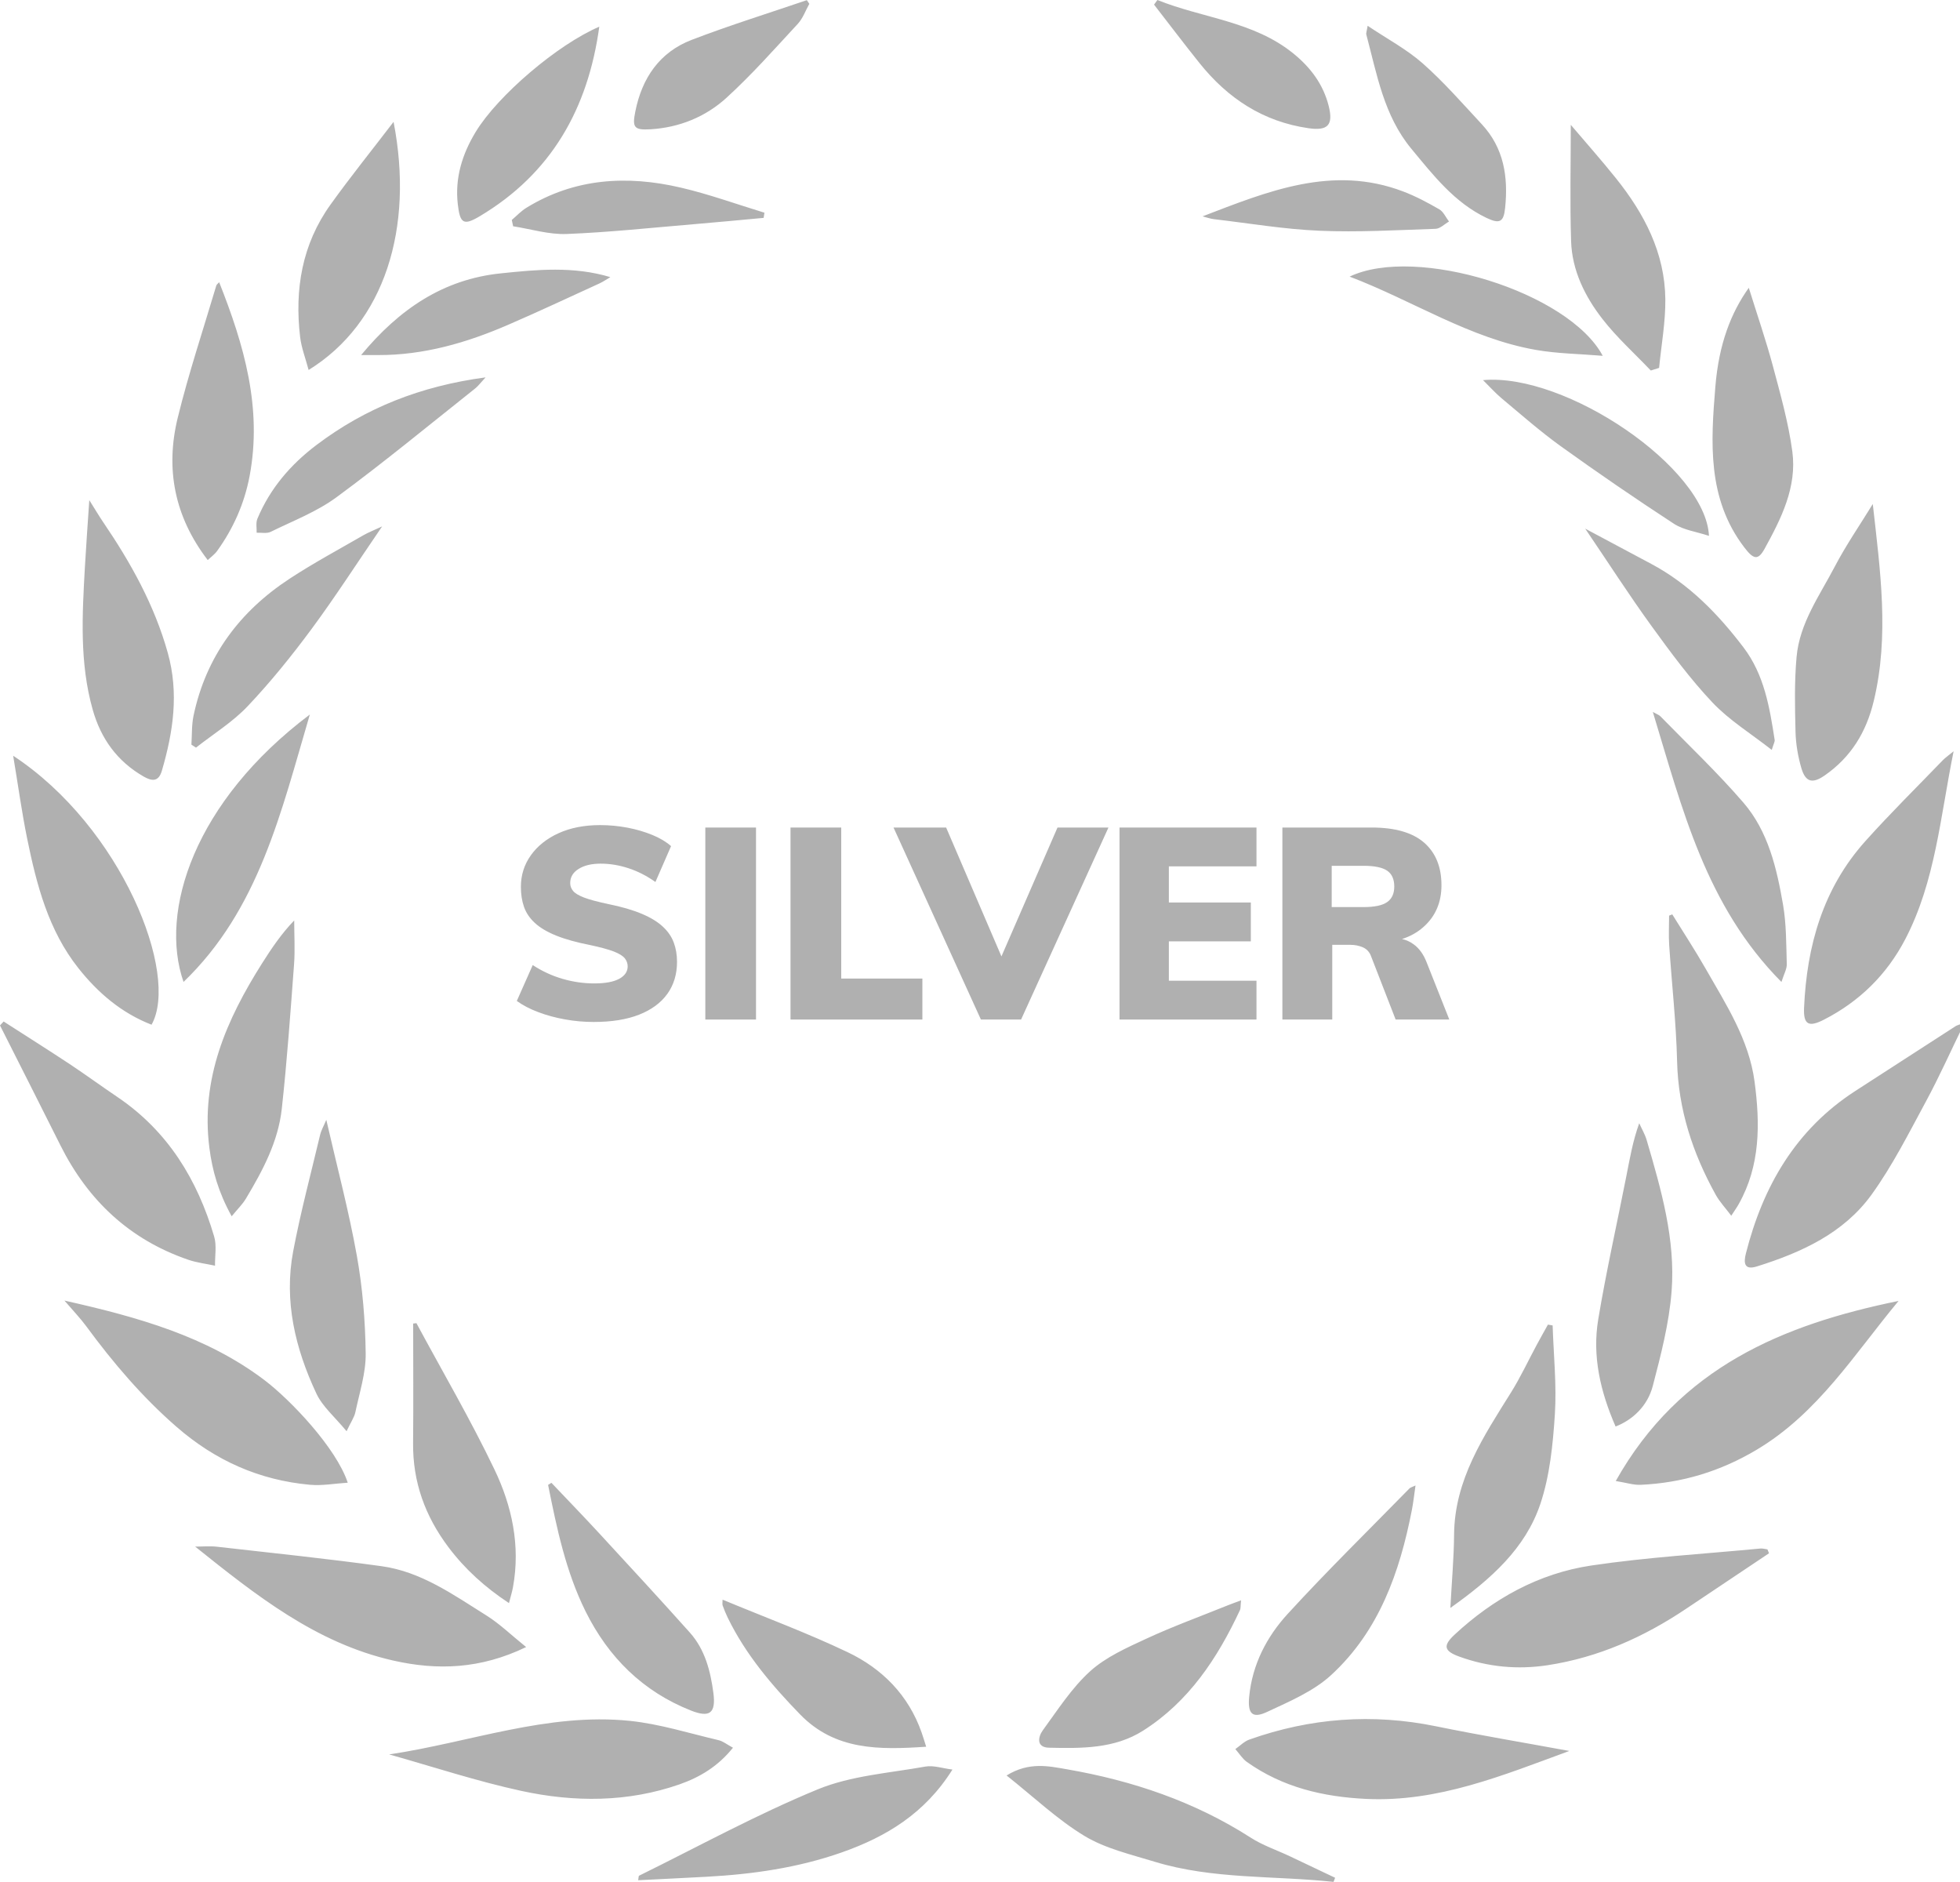 <svg xmlns="http://www.w3.org/2000/svg" width="50" height="48" viewBox="0 0 50 48">
  <g fill="none" fill-rule="evenodd">
    <path fill="#B0B0B0" d="M13.422 42.008C12.261 42.569 11.16 42.609 10.022 42.35 8.061 41.904 6.535 40.691 4.979 39.446 5.165 39.446 5.353 39.428 5.537 39.449 6.938 39.608 8.341 39.753 9.738 39.946 10.746 40.086 11.568 40.676 12.405 41.2 12.745 41.412 13.039 41.7 13.422 42.008M1.644 33.171C3.532 33.595 5.267 34.084 6.738 35.193 7.406 35.697 8.578 36.928 8.871 37.816 8.536 37.837 8.218 37.897 7.908 37.869 6.617 37.752 5.495 37.253 4.509 36.396 3.629 35.631 2.885 34.757 2.199 33.824 2.052 33.624 1.878 33.444 1.644 33.171M45.128 39.616C44.424 40.087 43.719 40.557 43.015 41.03 41.936 41.754 40.774 42.273 39.48 42.471 38.712 42.588 37.96 42.517 37.229 42.252 36.84 42.111 36.801 41.976 37.104 41.694 38.095 40.773 39.255 40.129 40.589 39.929 42.018 39.716 43.467 39.633 44.907 39.495 44.966 39.489 45.028 39.509 45.088 39.517 45.102 39.55 45.115 39.583 45.128 39.616M41.218 37.773C42.85 34.868 45.493 33.781 48.433 33.18 47.314 34.524 46.381 36.043 44.809 36.978 43.885 37.527 42.912 37.822 41.853 37.87 41.673 37.878 41.491 37.817 41.218 37.773M.093 26.053C.654 26.414 1.219 26.77 1.776 27.138 2.189 27.412 2.589 27.705 3 27.982 4.282 28.85 5.036 30.086 5.464 31.54 5.531 31.769 5.481 32.033 5.485 32.281 5.258 32.232 5.024 32.205 4.806 32.131 3.308 31.618 2.244 30.616 1.541 29.211 1.03 28.19.514 27.172-0 26.153.031 26.119.062 26.086.093 26.053M50.115 26.086C49.762 26.81 49.469 27.469 49.126 28.102 48.691 28.906 48.276 29.732 47.744 30.469 47.031 31.455 45.953 31.945 44.819 32.3 44.498 32.401 44.475 32.216 44.539 31.966 44.975 30.254 45.808 28.811 47.325 27.828 48.18 27.275 49.034 26.722 49.889 26.171 49.928 26.146 49.977 26.137 50.115 26.086M9.927 44.746C11.977 44.442 13.964 43.675 16.066 43.89 16.83 43.969 17.577 44.206 18.329 44.382 18.444 44.409 18.546 44.493 18.698 44.575 18.315 45.054 17.85 45.329 17.334 45.51 16.011 45.971 14.65 45.968 13.306 45.678 12.166 45.431 11.052 45.062 9.927 44.746M40.034 44.658C38.338 45.279 36.687 45.967 34.855 45.881 33.752 45.829 32.718 45.585 31.807 44.937 31.691 44.854 31.611 44.72 31.514 44.61 31.633 44.527 31.74 44.413 31.872 44.367 33.427 43.815 35.012 43.696 36.635 44.029 37.764 44.26 38.901 44.449 40.034 44.658M49.837 19.161C49.496 20.839 49.372 22.478 48.605 23.952 48.132 24.86 47.434 25.544 46.524 26.009 46.138 26.206 46.003 26.132 46.022 25.704 46.091 24.124 46.505 22.659 47.584 21.455 48.22 20.745 48.901 20.074 49.564 19.387 49.624 19.325 49.697 19.276 49.837 19.161M.336 19.275C3.106 21.098 4.586 24.852 3.866 26.135 3.101 25.838 2.499 25.323 1.999 24.692 1.235 23.728.934 22.568.694 21.394.555 20.712.461 20.021.336 19.275M2.278 12.756C2.439 13.011 2.532 13.171 2.636 13.323 3.339 14.357 3.941 15.436 4.281 16.654 4.567 17.679 4.419 18.667 4.13 19.655 4.048 19.937 3.886 19.932 3.667 19.807 2.991 19.419 2.574 18.842 2.364 18.097 2.026 16.898 2.098 15.678 2.166 14.458 2.196 13.93 2.235 13.403 2.278 12.756M47.775 12.855C47.964 14.545 48.202 16.213 47.799 17.883 47.608 18.676 47.219 19.311 46.549 19.777 46.245 19.989 46.063 19.956 45.956 19.6 45.867 19.299 45.812 18.977 45.804 18.662 45.788 18.026 45.774 17.386 45.831 16.755 45.908 15.893 46.419 15.19 46.806 14.45 47.094 13.9 47.45 13.385 47.775 12.855M34.019 47.997C32.495 47.833 30.941 47.937 29.452 47.482 28.845 47.296 28.201 47.148 27.668 46.827 26.974 46.408 26.374 45.834 25.678 45.283 26.253 44.929 26.754 45.045 27.222 45.126 28.889 45.415 30.469 45.947 31.906 46.869 32.212 47.066 32.568 47.185 32.901 47.342 33.287 47.524 33.673 47.708 34.059 47.892 34.046 47.927 34.032 47.962 34.019 47.997M42.66 23.321C42.944 23.781 43.242 24.234 43.51 24.704 44.033 25.619 44.618 26.517 44.76 27.591 44.902 28.663 44.909 29.729 44.353 30.714 44.311 30.79 44.26 30.86 44.165 31.007 44.014 30.806 43.87 30.654 43.771 30.477 43.183 29.417 42.813 28.3 42.783 27.068 42.759 26.078 42.647 25.09 42.581 24.1 42.565 23.852 42.579 23.602 42.579 23.353 42.606 23.342 42.633 23.331 42.66 23.321M24.297 45.132C23.596 46.251 22.607 46.848 21.466 47.248 20.352 47.638 19.199 47.803 18.028 47.866 17.449 47.898 16.87 47.925 16.28 47.955 16.293 47.882 16.29 47.846 16.302 47.84 17.817 47.094 19.303 46.278 20.861 45.637 21.712 45.287 22.684 45.222 23.607 45.056 23.814 45.019 24.041 45.101 24.297 45.132M39.608 33.805C39.632 34.561 39.713 35.321 39.665 36.072 39.615 36.841 39.537 37.636 39.294 38.36 38.913 39.489 38.046 40.268 36.999 41.01 37.036 40.318 37.089 39.731 37.094 39.143 37.105 37.739 37.845 36.638 38.547 35.513 38.789 35.126 38.983 34.708 39.2 34.305 39.294 34.13 39.392 33.957 39.488 33.784 39.528 33.791 39.568 33.798 39.608 33.805M8.324 28.561C8.598 29.755 8.898 30.882 9.103 32.026 9.25 32.846 9.318 33.688 9.329 34.522 9.335 35.019 9.17 35.52 9.066 36.016 9.039 36.145 8.955 36.262 8.841 36.503 8.542 36.139 8.228 35.877 8.071 35.542 7.533 34.396 7.239 33.184 7.479 31.914 7.668 30.917 7.931 29.934 8.166 28.945 8.194 28.828 8.258 28.718 8.324 28.561M41.214 36.383C40.826 35.493 40.615 34.59 40.771 33.652 40.975 32.425 41.25 31.21 41.49 29.989 41.577 29.548 41.652 29.104 41.817 28.648 41.881 28.791 41.963 28.929 42.007 29.078 42.376 30.337 42.745 31.61 42.643 32.933 42.58 33.748 42.37 34.557 42.162 35.352 42.028 35.864 41.642 36.219 41.214 36.383M5.91 31.021C5.571 30.406 5.415 29.856 5.341 29.272 5.116 27.511 5.777 26.007 6.684 24.572 6.925 24.192 7.175 23.819 7.505 23.476 7.505 23.851 7.529 24.227 7.501 24.6 7.409 25.829 7.323 27.059 7.188 28.283 7.096 29.119 6.701 29.856 6.275 30.568 6.187 30.716 6.059 30.839 5.91 31.021M10.623 33.747C11.291 34.987 12.004 36.206 12.612 37.475 13.06 38.408 13.279 39.421 13.087 40.476 13.065 40.598 13.027 40.717 12.984 40.887 12.365 40.478 11.86 40.019 11.437 39.457 10.843 38.666 10.527 37.794 10.538 36.8 10.548 35.786 10.54 34.771 10.54 33.757 10.567 33.754 10.595 33.75 10.623 33.747M5.299 14.284C4.448 13.175 4.216 11.954 4.534 10.655 4.812 9.52 5.184 8.407 5.517 7.286 5.526 7.255 5.561 7.233 5.591 7.198 6.226 8.798 6.695 10.406 6.367 12.144 6.234 12.845 5.953 13.477 5.539 14.052 5.476 14.139 5.383 14.205 5.299 14.284M44.612 7.34C44.834 8.053 45.053 8.687 45.226 9.333 45.418 10.054 45.624 10.779 45.723 11.517 45.844 12.426 45.437 13.23 45.012 14.002 44.842 14.309 44.723 14.257 44.494 13.957 43.547 12.713 43.643 11.281 43.759 9.862 43.849 8.771 44.157 7.979 44.612 7.34M36.11 37.887C36.076 38.122 36.055 38.317 36.018 38.508 35.709 40.098 35.18 41.599 33.959 42.721 33.507 43.137 32.895 43.395 32.326 43.661 31.947 43.839 31.824 43.71 31.867 43.273 31.945 42.455 32.314 41.745 32.85 41.161 33.854 40.065 34.917 39.024 35.957 37.961 35.981 37.937 36.021 37.929 36.11 37.887M7.873 9.436C7.795 9.142 7.689 8.872 7.656 8.594 7.513 7.38 7.705 6.23 8.431 5.219 8.94 4.509 9.49 3.828 10.04 3.108 10.566 5.817 9.812 8.24 7.873 9.436M14.067 37.819C14.475 38.249 14.888 38.675 15.289 39.11 16.063 39.949 16.838 40.788 17.599 41.639 17.985 42.072 18.125 42.619 18.199 43.18 18.266 43.695 18.104 43.816 17.626 43.627 16.398 43.141 15.522 42.27 14.941 41.104 14.434 40.084 14.204 38.978 13.982 37.872 14.01 37.855 14.039 37.837 14.067 37.819M42.112 9.45C41.698 9.014 41.245 8.608 40.878 8.135 40.43 7.558 40.102 6.895 40.079 6.148 40.047 5.16 40.071 4.17 40.071 3.184 40.431 3.608 40.839 4.067 41.223 4.546 41.945 5.447 42.47 6.446 42.483 7.628 42.489 8.212 42.381 8.798 42.324 9.383 42.254 9.405 42.183 9.427 42.112 9.45M18.433 40.799C19.52 41.251 20.592 41.647 21.62 42.137 22.504 42.557 23.175 43.232 23.51 44.186 23.547 44.291 23.578 44.397 23.627 44.55 22.431 44.63 21.305 44.648 20.409 43.724 19.689 42.982 19.024 42.201 18.567 41.264 18.517 41.161 18.474 41.055 18.435 40.948 18.423 40.915 18.433 40.874 18.433 40.799M7.904 18.224C7.17 20.712 6.606 23.195 4.682 25.044 4.055 23.247 4.954 20.443 7.904 18.224M31.66 40.816C31.645 40.95 31.654 41.017 31.63 41.069 31.057 42.294 30.327 43.4 29.161 44.14 28.428 44.605 27.587 44.593 26.76 44.575 26.431 44.567 26.48 44.299 26.602 44.131 26.982 43.611 27.338 43.053 27.808 42.626 28.21 42.263 28.741 42.027 29.244 41.794 29.922 41.48 30.628 41.224 31.322 40.943 31.413 40.906 31.506 40.874 31.66 40.816M45.445 25.045C43.513 23.097 42.918 20.632 42.164 18.158 42.269 18.217 42.323 18.234 42.358 18.27 43.069 18.999 43.811 19.701 44.475 20.471 45.108 21.205 45.325 22.144 45.486 23.076 45.571 23.571 45.566 24.083 45.581 24.589 45.585 24.715 45.508 24.843 45.445 25.045M15.288.681C15 2.777 14.062 4.427 12.242 5.513 11.828 5.76 11.735 5.704 11.679 5.213 11.601 4.54 11.791 3.93 12.137 3.361 12.7 2.436 14.221 1.137 15.288.681M9.748 13.426C9.108 14.361 8.553 15.224 7.944 16.048 7.438 16.731 6.901 17.397 6.316 18.014 5.933 18.418 5.442 18.72 5 19.068 4.96 19.043 4.922 19.017 4.883 18.992 4.899 18.746 4.887 18.494 4.937 18.254 5.256 16.741 6.114 15.593 7.392 14.757 7.998 14.36 8.639 14.016 9.267 13.653 9.393 13.58 9.531 13.528 9.748 13.426M34.889.658C35.388.993 35.885 1.256 36.295 1.618 36.834 2.094 37.311 2.642 37.802 3.17 38.365 3.775 38.478 4.514 38.396 5.302 38.359 5.66 38.262 5.72 37.922 5.558 37.104 5.168 36.567 4.473 36.006 3.797 35.302 2.948 35.127 1.9 34.856.885 34.844.843 34.868.79 34.889.658M45.198 19.126C44.659 18.704 44.113 18.369 43.688 17.92 43.117 17.316 42.618 16.639 42.128 15.963 41.557 15.175 41.03 14.354 40.439 13.483 41.023 13.794 41.572 14.088 42.122 14.381 43.086 14.894 43.826 15.656 44.477 16.512 45.006 17.207 45.143 18.039 45.272 18.871 45.279 18.914 45.248 18.962 45.198 19.126M12.387 9.625C12.255 9.767 12.196 9.85 12.119 9.91 10.947 10.84 9.792 11.794 8.587 12.68 8.083 13.052 7.475 13.284 6.906 13.564 6.806 13.613 6.667 13.582 6.547 13.587 6.551 13.468 6.523 13.335 6.566 13.231 6.887 12.462 7.41 11.851 8.071 11.351 9.325 10.403 10.734 9.846 12.387 9.625M43.596 13.667C43.275 13.56 42.95 13.52 42.703 13.359 41.726 12.722 40.764 12.062 39.817 11.382 39.292 11.004 38.804 10.574 38.307 10.159 38.146 10.025 38.006 9.866 37.832 9.695 39.944 9.504 43.516 11.933 43.596 13.667M20.646.098C20.55.269 20.482.467 20.353.607 19.759 1.248 19.178 1.906 18.534 2.493 18.002 2.979 17.334 3.252 16.599 3.297 16.171 3.323 16.126 3.25 16.207 2.844 16.378 1.988 16.826 1.33 17.649 1.015 18.614.645 19.603.338 20.582.004 20.603.035 20.624.067 20.646.098M29.526 0C30.68.466 31.981.538 33 1.369 33.438 1.726 33.757 2.153 33.896 2.705 34.018 3.193 33.871 3.341 33.38 3.27 32.221 3.103 31.321 2.508 30.602 1.612 30.207 1.12 29.827.616 29.44.118 29.468.078 29.497.039 29.526 0M40.886 9.075C40.289 9.025 39.733 9.02 39.192 8.926 37.49 8.631 36.049 7.671 34.429 7.055 36.125 6.245 40.018 7.447 40.886 9.075M9.212 9.056C10.186 7.881 11.311 7.123 12.774 6.972 13.699 6.876 14.629 6.785 15.57 7.068 15.477 7.122 15.388 7.185 15.29 7.23 14.516 7.584 13.744 7.946 12.963 8.284 11.905 8.743 10.81 9.06 9.643 9.056 9.519 9.056 9.395 9.056 9.212 9.056M19.48 5.557C18.891 5.611 18.302 5.668 17.713 5.717 16.627 5.808 15.541 5.925 14.453 5.968 14.002 5.985 13.544 5.842 13.09 5.771L13.056 5.61C13.18 5.505 13.293 5.382 13.431 5.298 14.663 4.542 15.997 4.466 17.363 4.784 18.086 4.952 18.789 5.208 19.501 5.425 19.494 5.469 19.487 5.513 19.48 5.557M30.677 5.518C32.336 4.882 33.991 4.195 35.797 4.884 36.116 5.005 36.421 5.168 36.717 5.339 36.823 5.4 36.883 5.544 36.964 5.65 36.85 5.715 36.738 5.832 36.622 5.836 35.634 5.869 34.644 5.927 33.659 5.885 32.76 5.847 31.866 5.695 30.97 5.59 30.871 5.579 30.774 5.542 30.677 5.518M16.909 23.634C16.779 23.512 16.6 23.403 16.373 23.307 16.146 23.211 15.863 23.128 15.523 23.059 15.243 23 15.035 22.944 14.897 22.891 14.76 22.838 14.667 22.782 14.619 22.722 14.57 22.663 14.546 22.596 14.546 22.523 14.546 22.371 14.617 22.251 14.76 22.162 14.902 22.072 15.09 22.027 15.324 22.027 15.558 22.027 15.794 22.066 16.032 22.144 16.271 22.222 16.5 22.339 16.72 22.495L17.119 21.58C16.995 21.47 16.836 21.375 16.641 21.295 16.446 21.215 16.234 21.153 16.005 21.109 15.775 21.066 15.544 21.044 15.31 21.044 14.906 21.044 14.553 21.113 14.251 21.25 13.948 21.388 13.712 21.576 13.542 21.814 13.372 22.053 13.288 22.321 13.288 22.619 13.288 22.807 13.314 22.977 13.367 23.128 13.419 23.279 13.511 23.416 13.642 23.537 13.772 23.659 13.954 23.767 14.185 23.861 14.417 23.955 14.709 24.036 15.062 24.105 15.319 24.16 15.516 24.214 15.654 24.266 15.791 24.319 15.885 24.377 15.936 24.438 15.986 24.5 16.012 24.57 16.012 24.648 16.012 24.781 15.939 24.887 15.795 24.965 15.65 25.043 15.438 25.082 15.159 25.082 14.888 25.082 14.619 25.043 14.35 24.965 14.082 24.887 13.829 24.77 13.59 24.614L13.184 25.529C13.336 25.639 13.518 25.734 13.731 25.814 13.944 25.895 14.173 25.957 14.416 26 14.659 26.044 14.902 26.065 15.145 26.065 15.599 26.065 15.984 26.004 16.301 25.88 16.617 25.756 16.858 25.579 17.023 25.35 17.188 25.121 17.271 24.848 17.271 24.531 17.271 24.352 17.243 24.189 17.188 24.04 17.133 23.891 17.04 23.755 16.909 23.634"/>
    <polygon fill="#B0B0B0" points="17.993 26.003 19.286 26.003 19.286 21.106 17.993 21.106"/>
    <polygon fill="#B0B0B0" points="21.46 21.106 20.166 21.106 20.166 26.003 23.53 26.003 23.53 24.958 21.46 24.958"/>
    <polygon fill="#B0B0B0" points="25.547 24.393 24.136 21.106 22.794 21.106 25.023 26.003 26.048 26.003 28.277 21.106 26.977 21.106"/>
    <polygon fill="#B0B0B0" points="28.559 26.003 32.053 26.003 32.053 25.013 29.818 25.013 29.818 24.009 31.909 24.009 31.909 23.018 29.818 23.018 29.818 22.096 32.053 22.096 32.053 21.106 28.559 21.106"/>
    <path fill="#B0B0B0" d="M34.784,23.135 L33.972,23.135 L33.972,22.082 L34.784,22.082 C35.064,22.082 35.265,22.124 35.386,22.206 C35.508,22.289 35.568,22.424 35.568,22.612 C35.568,22.791 35.508,22.923 35.386,23.008 C35.265,23.093 35.064,23.135 34.784,23.135 L34.784,23.135 Z M36.394,24.545 C36.316,24.343 36.207,24.191 36.067,24.088 C35.973,24.018 35.872,23.972 35.766,23.95 C35.975,23.882 36.156,23.781 36.308,23.647 C36.617,23.375 36.772,23.018 36.772,22.578 C36.772,22.11 36.624,21.748 36.329,21.491 C36.033,21.234 35.587,21.106 34.991,21.106 L32.714,21.106 L32.714,26.003 L33.986,26.003 L33.986,24.098 L34.454,24.098 C34.564,24.098 34.667,24.119 34.764,24.16 C34.86,24.201 34.929,24.272 34.97,24.373 L35.603,26.003 L36.972,26.003 L36.394,24.545 Z"/>
  </g>
</svg>

